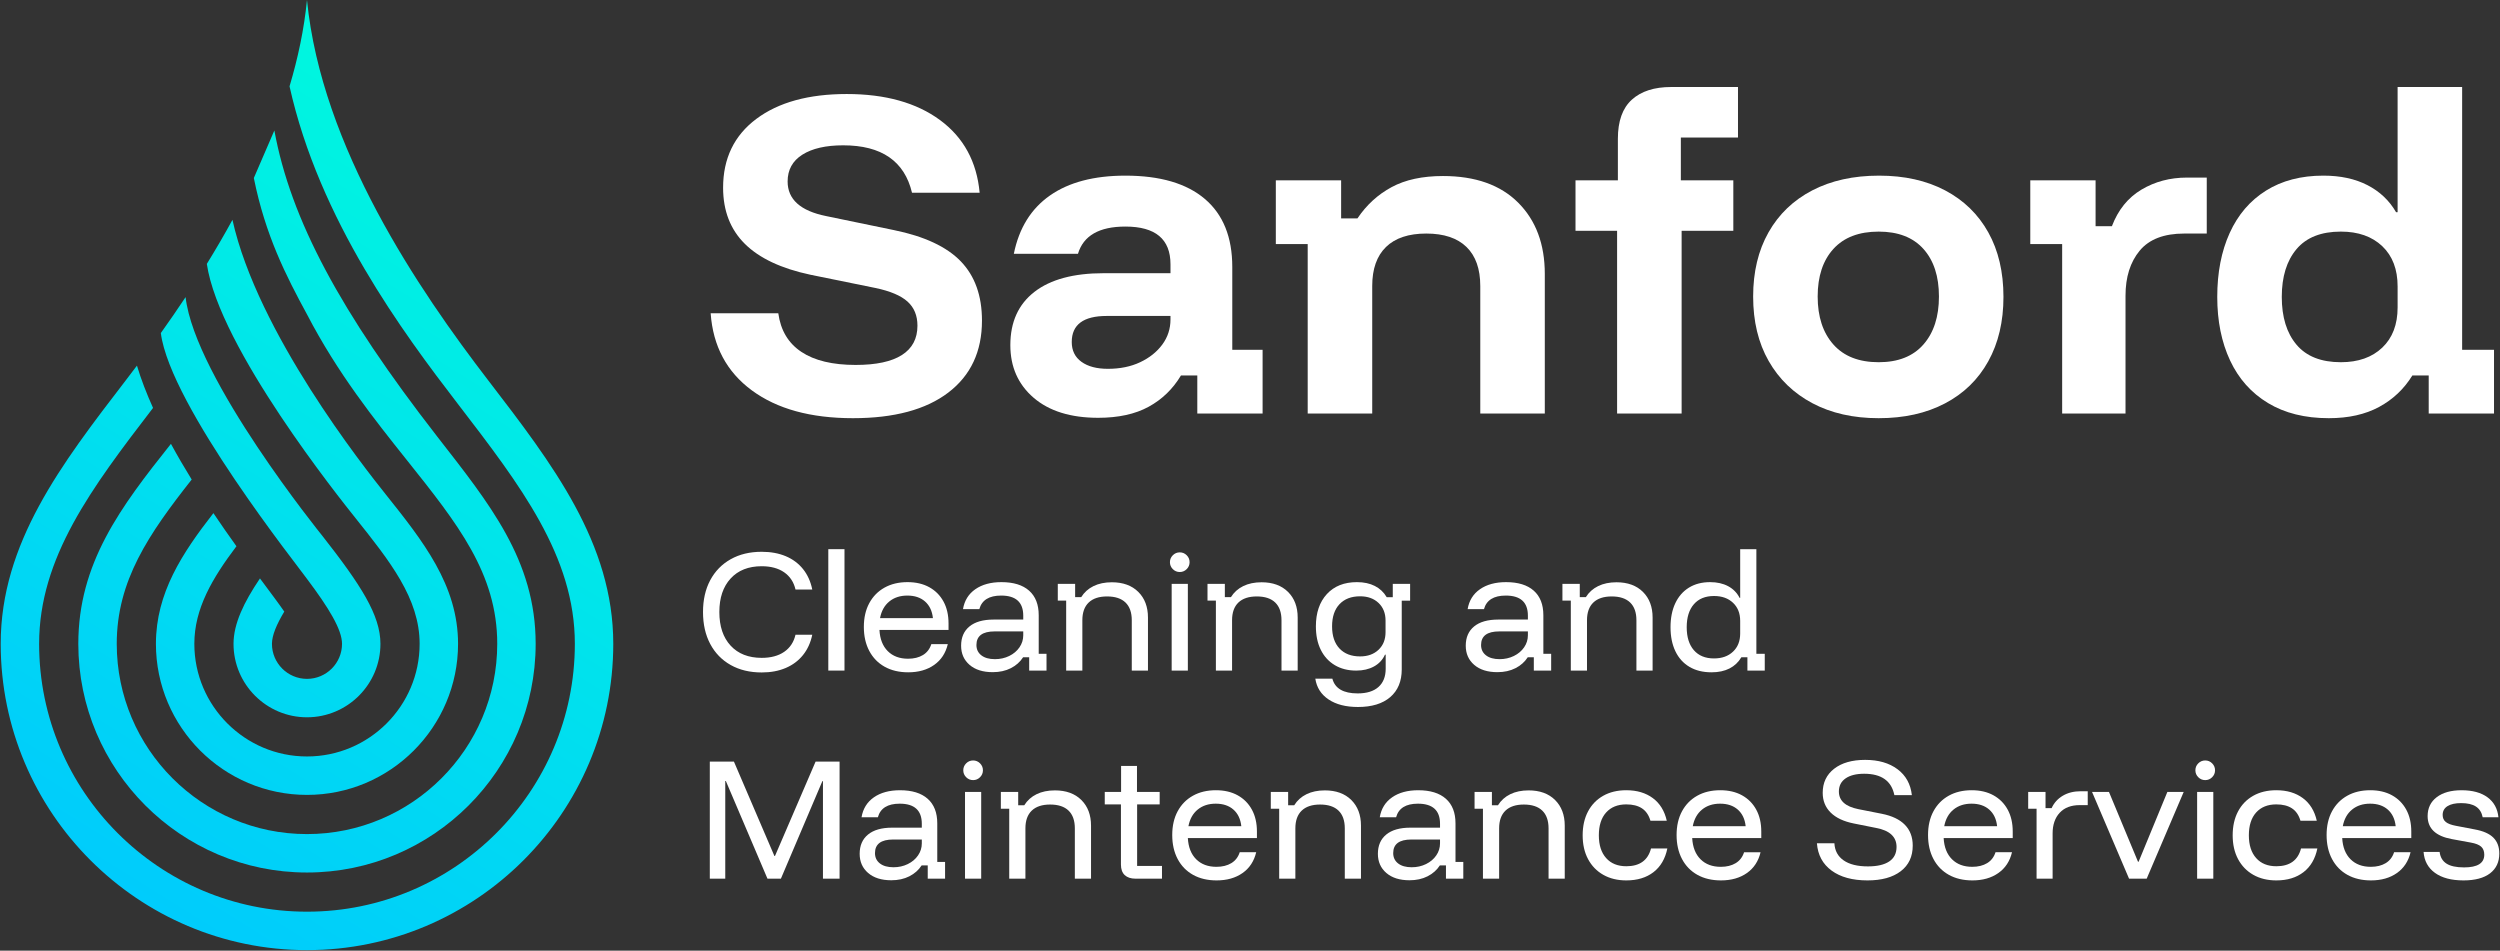 <?xml version="1.0" encoding="utf-8"?>
<!-- Generator: Adobe Illustrator 16.0.0, SVG Export Plug-In . SVG Version: 6.00 Build 0)  -->
<!DOCTYPE svg PUBLIC "-//W3C//DTD SVG 1.1//EN" "http://www.w3.org/Graphics/SVG/1.1/DTD/svg11.dtd">
<svg version="1.1" id="Layer_1" xmlns="http://www.w3.org/2000/svg" xmlns:xlink="http://www.w3.org/1999/xlink" x="0px" y="0px"
	 width="950.14px" height="361.3px" viewBox="0 0 950.14 361.3" enable-background="new 0 0 950.14 361.3" xml:space="preserve">
<rect x="0" y="0" width="950.14" height="361.3" fill="#333333" stroke="none"/>
<g>
	<g>
		<path fill="#FFFFFF" d="M289.482,255.57c-4.503,0-8.431-0.942-11.781-2.83c-3.35-1.884-5.941-4.548-7.771-7.989
			c-1.832-3.441-2.747-7.488-2.747-12.14c0-4.648,0.915-8.687,2.747-12.11c1.83-3.422,4.421-6.077,7.771-7.963
			c3.351-1.886,7.278-2.828,11.781-2.828c3.441,0,6.49,0.559,9.146,1.675c2.654,1.116,4.841,2.746,6.563,4.888
			c1.721,2.142,2.892,4.731,3.516,7.771h-6.372c-0.659-2.819-2.096-4.997-4.311-6.536c-2.216-1.538-5.063-2.307-8.541-2.307
			c-5.017,0-8.952,1.558-11.809,4.669c-2.856,3.111-4.284,7.359-4.284,12.741c0,5.421,1.428,9.676,4.284,12.77
			c2.857,3.097,6.792,4.643,11.809,4.643c3.479,0,6.325-0.76,8.541-2.28c2.215-1.519,3.652-3.688,4.311-6.508h6.372
			c-0.624,3.002-1.795,5.575-3.516,7.716c-1.722,2.142-3.909,3.781-6.563,4.915C295.972,255.001,292.924,255.57,289.482,255.57z"/>
		<path fill="#FFFFFF" d="M314.802,254.856v-46.136h6.151v46.136H314.802z"/>
		<path fill="#FFFFFF" d="M345.174,255.515c-3.442,0-6.426-0.705-8.953-2.114c-2.526-1.409-4.476-3.414-5.849-6.015
			c-1.373-2.598-2.06-5.638-2.06-9.116s0.687-6.49,2.06-9.035c1.373-2.544,3.304-4.514,5.794-5.905c2.49-1.39,5.4-2.087,8.732-2.087
			c3.186,0,5.941,0.643,8.266,1.923c2.325,1.282,4.128,3.094,5.41,5.437c1.282,2.345,1.923,5.128,1.923,8.349v2.472h-26.253
			c0.183,3.443,1.235,6.125,3.158,8.046c1.923,1.923,4.495,2.885,7.716,2.885c2.233,0,4.12-0.468,5.657-1.401
			c1.538-0.933,2.6-2.314,3.186-4.146h6.261c-0.805,3.404-2.536,6.041-5.189,7.907C352.377,254.581,349.09,255.515,345.174,255.515z
			 M334.463,234.918h20.102c-0.293-2.709-1.29-4.813-2.993-6.316c-1.703-1.499-3.945-2.251-6.728-2.251
			c-2.746,0-5.035,0.752-6.865,2.251C336.147,230.104,334.976,232.209,334.463,234.918z"/>
		<path fill="#FFFFFF" d="M377.304,255.46c-3.735,0-6.673-0.924-8.815-2.774c-2.142-1.849-3.213-4.272-3.213-7.277
			c0-3.148,1.062-5.592,3.186-7.331c2.123-1.739,5.181-2.608,9.171-2.608h11.26v-1.483c0-5.089-2.801-7.635-8.403-7.635
			c-4.578,0-7.342,1.722-8.294,5.163h-6.207c0.549-3.26,2.115-5.785,4.696-7.579c2.582-1.794,5.886-2.692,9.914-2.692
			c4.577,0,8.083,1.082,10.518,3.24c2.435,2.161,3.653,5.272,3.653,9.337v14.666h2.965v6.371h-6.59v-5.054h-2.307
			c-1.135,1.759-2.691,3.141-4.668,4.146C382.192,254.956,379.903,255.46,377.304,255.46z M378.128,250.517
			c1.978,0,3.79-0.401,5.438-1.208c1.647-0.804,2.946-1.903,3.899-3.295c0.952-1.392,1.428-2.91,1.428-4.56v-1.482h-10.875
			c-4.614,0-6.92,1.722-6.92,5.163c0,1.648,0.622,2.958,1.867,3.926C374.209,250.033,375.931,250.517,378.128,250.517z"/>
		<path fill="#FFFFFF" d="M405.205,254.856v-26.583h-3.186v-6.371h6.591v5.052h2.307c1.134-1.829,2.691-3.23,4.668-4.201
			c1.977-0.97,4.302-1.456,6.975-1.456c4.248,0,7.598,1.219,10.051,3.652c2.453,2.437,3.681,5.687,3.681,9.751v20.156h-6.152
			v-19.114c0-2.965-0.796-5.218-2.389-6.756c-1.593-1.536-3.927-2.306-7.003-2.306c-3.04,0-5.364,0.77-6.975,2.306
			c-1.611,1.538-2.417,3.791-2.417,6.756v19.114H405.205z"/>
		<path fill="#FFFFFF" d="M448.375,217.399c-1.026,0-1.904-0.367-2.636-1.1c-0.733-0.731-1.099-1.61-1.099-2.637
			c0-1.025,0.366-1.903,1.099-2.636c0.732-0.731,1.61-1.099,2.636-1.099c1.025,0,1.903,0.367,2.636,1.099
			c0.732,0.732,1.099,1.61,1.099,2.636c0,1.026-0.367,1.905-1.099,2.637C450.278,217.032,449.399,217.399,448.375,217.399z
			 M445.299,254.856v-32.954h6.151v32.954H445.299z"/>
		<path fill="#FFFFFF" d="M462.105,254.856v-26.583h-3.186v-6.371h6.591v5.052h2.307c1.134-1.829,2.691-3.23,4.668-4.201
			c1.978-0.97,4.302-1.456,6.974-1.456c4.248,0,7.599,1.219,10.052,3.652c2.452,2.437,3.681,5.687,3.681,9.751v20.156h-6.152
			v-19.114c0-2.965-0.796-5.218-2.39-6.756c-1.593-1.536-3.926-2.306-7.003-2.306c-3.039,0-5.364,0.77-6.974,2.306
			c-1.611,1.538-2.417,3.791-2.417,6.756v19.114H462.105z"/>
		<path fill="#FFFFFF" d="M516.095,268.696c-4.577,0-8.293-0.953-11.149-2.855c-2.856-1.903-4.541-4.541-5.053-7.91h6.481
			c0.987,3.736,4.191,5.603,9.61,5.603c3.441,0,6.078-0.814,7.91-2.444c1.83-1.63,2.745-3.944,2.745-6.947v-5.327h-0.274
			c-0.878,1.94-2.271,3.432-4.174,4.477c-1.904,1.042-4.156,1.565-6.755,1.565c-3.113,0-5.822-0.688-8.13-2.06
			c-2.306-1.374-4.082-3.314-5.327-5.823c-1.245-2.506-1.867-5.482-1.867-8.924c0-5.163,1.392-9.255,4.174-12.276
			c2.783-3.021,6.591-4.531,11.425-4.531c2.636,0,4.906,0.486,6.811,1.456c1.903,0.971,3.405,2.39,4.503,4.256h2.308v-5.052h6.59
			v6.371h-3.185v26.144c0,4.504-1.456,8.01-4.367,10.518C525.459,267.441,521.367,268.696,516.095,268.696z M516.919,249.473
			c2.892,0,5.227-0.842,7.003-2.526c1.775-1.683,2.663-3.917,2.663-6.701v-4.392c0-2.784-0.888-5.017-2.663-6.701
			c-1.776-1.685-4.111-2.526-7.003-2.526c-3.332,0-5.941,0.998-7.827,2.992c-1.887,1.997-2.828,4.807-2.828,8.432
			c0,3.624,0.941,6.436,2.828,8.431C510.978,248.478,513.587,249.473,516.919,249.473z"/>
		<path fill="#FFFFFF" d="M569.096,255.46c-3.735,0-6.673-0.924-8.815-2.774c-2.143-1.849-3.213-4.272-3.213-7.277
			c0-3.148,1.062-5.592,3.186-7.331c2.123-1.739,5.181-2.608,9.172-2.608h11.259v-1.483c0-5.089-2.801-7.635-8.402-7.635
			c-4.577,0-7.343,1.722-8.294,5.163h-6.207c0.55-3.26,2.115-5.785,4.697-7.579c2.581-1.794,5.885-2.692,9.913-2.692
			c4.576,0,8.082,1.082,10.518,3.24c2.435,2.161,3.653,5.272,3.653,9.337v14.666h2.965v6.371h-6.59v-5.054h-2.308
			c-1.135,1.759-2.69,3.141-4.668,4.146C573.983,254.956,571.694,255.46,569.096,255.46z M569.919,250.517
			c1.978,0,3.79-0.401,5.438-1.208c1.647-0.804,2.946-1.903,3.899-3.295c0.951-1.392,1.428-2.91,1.428-4.56v-1.482h-10.875
			c-4.613,0-6.92,1.722-6.92,5.163c0,1.648,0.622,2.958,1.867,3.926C566.001,250.033,567.722,250.517,569.919,250.517z"/>
		<path fill="#FFFFFF" d="M596.996,254.856v-26.583h-3.187v-6.371h6.592v5.052h2.307c1.135-1.829,2.691-3.23,4.669-4.201
			c1.978-0.97,4.302-1.456,6.975-1.456c4.247,0,7.598,1.219,10.051,3.652c2.452,2.437,3.681,5.687,3.681,9.751v20.156h-6.152
			v-19.114c0-2.965-0.796-5.218-2.389-6.756c-1.594-1.536-3.927-2.306-7.003-2.306c-3.04,0-5.364,0.77-6.975,2.306
			c-1.611,1.538-2.417,3.791-2.417,6.756v19.114H596.996z"/>
		<path fill="#FFFFFF" d="M650.491,255.515c-3.295,0-6.106-0.695-8.431-2.087c-2.325-1.39-4.102-3.367-5.327-5.933
			c-1.228-2.561-1.84-5.601-1.84-9.116s0.604-6.555,1.813-9.117c1.208-2.563,2.938-4.541,5.19-5.933
			c2.251-1.39,4.934-2.087,8.046-2.087c2.637,0,4.915,0.514,6.838,1.538c1.922,1.025,3.377,2.509,4.366,4.449h0.219v-18.509h6.152
			v39.765h3.186v6.371h-6.591v-5.054h-2.307c-1.099,1.868-2.601,3.287-4.504,4.257C655.397,255.03,653.127,255.515,650.491,255.515z
			 M651.425,250.242c3.002,0,5.41-0.859,7.223-2.581s2.718-4.01,2.718-6.865v-4.833c0-2.856-0.905-5.144-2.718-6.865
			s-4.221-2.583-7.223-2.583c-3.295,0-5.849,1.045-7.661,3.131c-1.813,2.087-2.72,5-2.72,8.733c0,3.734,0.907,6.646,2.72,8.733
			C645.576,249.199,648.13,250.242,651.425,250.242z"/>
		<path fill="#FFFFFF" d="M269.765,333.944v-44.486h9.172l15.378,35.864h0.219l15.434-35.864h9.117v44.486h-6.316v-37.072h-0.219
			l-15.764,37.072h-5.107l-15.818-37.127h-0.22v37.127H269.765z"/>
		<path fill="#FFFFFF" d="M338.749,334.55c-3.735,0-6.673-0.926-8.815-2.774c-2.143-1.848-3.213-4.274-3.213-7.276
			c0-3.149,1.062-5.593,3.186-7.332c2.123-1.739,5.181-2.61,9.171-2.61h11.259v-1.483c0-5.089-2.801-7.634-8.402-7.634
			c-4.578,0-7.343,1.722-8.294,5.163h-6.207c0.55-3.258,2.115-5.784,4.697-7.58c2.582-1.792,5.885-2.689,9.914-2.689
			c4.576,0,8.082,1.079,10.517,3.24c2.436,2.161,3.653,5.272,3.653,9.336v14.664h2.965v6.371h-6.59v-5.052h-2.307
			c-1.135,1.757-2.691,3.139-4.668,4.146C343.637,334.046,341.348,334.55,338.749,334.55z M339.572,329.605
			c1.978,0,3.79-0.402,5.438-1.209c1.647-0.804,2.947-1.902,3.899-3.295c0.952-1.39,1.428-2.91,1.428-4.558v-1.483h-10.875
			c-4.614,0-6.92,1.722-6.92,5.163c0,1.647,0.622,2.957,1.867,3.928C335.654,329.121,337.375,329.605,339.572,329.605z"/>
		<path fill="#FFFFFF" d="M369.835,296.487c-1.026,0-1.904-0.365-2.637-1.099c-0.733-0.732-1.099-1.611-1.099-2.636
			s0.366-1.903,1.099-2.637c0.732-0.732,1.611-1.098,2.637-1.098c1.024,0,1.903,0.365,2.636,1.098
			c0.732,0.733,1.099,1.612,1.099,2.637s-0.367,1.903-1.099,2.636C371.738,296.122,370.859,296.487,369.835,296.487z
			 M366.759,333.944V300.99h6.151v32.954H366.759z"/>
		<path fill="#FFFFFF" d="M383.565,333.944v-26.582h-3.186v-6.372h6.591v5.054h2.307c1.134-1.831,2.691-3.23,4.668-4.202
			c1.977-0.969,4.302-1.454,6.975-1.454c4.248,0,7.598,1.218,10.051,3.651c2.453,2.437,3.681,5.685,3.681,9.749v20.156H408.5
			v-19.112c0-2.967-0.796-5.218-2.389-6.756c-1.593-1.538-3.927-2.307-7.003-2.307c-3.04,0-5.364,0.769-6.975,2.307
			c-1.611,1.538-2.417,3.789-2.417,6.756v19.112H383.565z"/>
		<path fill="#FFFFFF" d="M431.567,333.944c-1.758,0-3.122-0.446-4.091-1.345c-0.971-0.897-1.456-2.243-1.456-4.037v-22.848h-6.151
			v-4.725h6.207v-9.885h6.042v9.885h8.623v4.725h-8.568v23.396h9.447v4.833H431.567z"/>
		<path fill="#FFFFFF" d="M462.379,334.604c-3.442,0-6.426-0.705-8.953-2.114c-2.526-1.409-4.476-3.414-5.849-6.014
			c-1.374-2.601-2.06-5.64-2.06-9.118s0.686-6.488,2.06-9.034c1.373-2.545,3.304-4.513,5.794-5.905
			c2.49-1.392,5.4-2.086,8.732-2.086c3.186,0,5.941,0.64,8.266,1.921c2.325,1.282,4.129,3.096,5.41,5.438
			c1.282,2.345,1.922,5.126,1.922,8.35v2.471h-26.253c0.184,3.441,1.236,6.124,3.159,8.047c1.922,1.922,4.494,2.883,7.716,2.883
			c2.233,0,4.12-0.467,5.657-1.399c1.538-0.936,2.6-2.317,3.186-4.148h6.262c-0.806,3.406-2.536,6.042-5.19,7.909
			C469.582,333.671,466.296,334.604,462.379,334.604z M451.668,314.009h20.102c-0.293-2.71-1.291-4.815-2.994-6.317
			c-1.702-1.501-3.945-2.252-6.728-2.252c-2.747,0-5.035,0.751-6.865,2.252C453.353,309.193,452.181,311.299,451.668,314.009z"/>
		<path fill="#FFFFFF" d="M486.161,333.944v-26.582h-3.187v-6.372h6.592v5.054h2.307c1.135-1.831,2.691-3.23,4.669-4.202
			c1.977-0.969,4.302-1.454,6.975-1.454c4.247,0,7.598,1.218,10.051,3.651c2.452,2.437,3.681,5.685,3.681,9.749v20.156h-6.152
			v-19.112c0-2.967-0.796-5.218-2.389-6.756s-3.927-2.307-7.003-2.307c-3.04,0-5.364,0.769-6.975,2.307
			c-1.611,1.538-2.417,3.789-2.417,6.756v19.112H486.161z"/>
		<path fill="#FFFFFF" d="M535.702,334.55c-3.735,0-6.673-0.926-8.815-2.774c-2.143-1.848-3.213-4.274-3.213-7.276
			c0-3.149,1.062-5.593,3.186-7.332c2.123-1.739,5.181-2.61,9.172-2.61h11.259v-1.483c0-5.089-2.801-7.634-8.402-7.634
			c-4.577,0-7.343,1.722-8.294,5.163h-6.206c0.549-3.258,2.114-5.784,4.696-7.58c2.581-1.792,5.885-2.689,9.913-2.689
			c4.576,0,8.082,1.079,10.518,3.24s3.653,5.272,3.653,9.336v14.664h2.965v6.371h-6.59v-5.052h-2.308
			c-1.135,1.757-2.69,3.139-4.668,4.146C540.59,334.046,538.302,334.55,535.702,334.55z M536.526,329.605
			c1.977,0,3.789-0.402,5.437-1.209c1.647-0.804,2.947-1.902,3.899-3.295c0.952-1.39,1.428-2.91,1.428-4.558v-1.483h-10.874
			c-4.614,0-6.92,1.722-6.92,5.163c0,1.647,0.621,2.957,1.866,3.928C532.607,329.121,534.329,329.605,536.526,329.605z"/>
		<path fill="#FFFFFF" d="M563.603,333.944v-26.582h-3.186v-6.372h6.591v5.054h2.308c1.134-1.831,2.69-3.23,4.668-4.202
			c1.978-0.969,4.302-1.454,6.975-1.454c4.247,0,7.598,1.218,10.051,3.651c2.453,2.437,3.681,5.685,3.681,9.749v20.156h-6.151
			v-19.112c0-2.967-0.797-5.218-2.39-6.756s-3.927-2.307-7.003-2.307c-3.039,0-5.364,0.769-6.975,2.307
			c-1.611,1.538-2.417,3.789-2.417,6.756v19.112H563.603z"/>
		<path fill="#FFFFFF" d="M618.086,334.604c-3.332,0-6.242-0.705-8.731-2.114c-2.491-1.409-4.422-3.396-5.795-5.959
			c-1.373-2.563-2.06-5.583-2.06-9.063c0-3.479,0.678-6.499,2.032-9.062c1.354-2.563,3.276-4.55,5.768-5.96
			c2.488-1.409,5.417-2.113,8.786-2.113c4.028,0,7.388,0.997,10.079,2.992c2.691,1.997,4.457,4.86,5.301,8.597h-6.207
			c-0.623-2.124-1.694-3.689-3.213-4.696c-1.52-1.008-3.507-1.511-5.96-1.511c-3.259,0-5.813,1.024-7.661,3.076
			c-1.85,2.05-2.774,4.942-2.774,8.677c0,3.699,0.925,6.582,2.774,8.651c1.849,2.069,4.402,3.104,7.661,3.104
			c5.089,0,8.221-2.253,9.393-6.756h6.206c-0.806,3.918-2.563,6.92-5.271,9.007C625.702,333.56,622.261,334.604,618.086,334.604z"/>
		<path fill="#FFFFFF" d="M654.061,334.604c-3.442,0-6.427-0.705-8.953-2.114s-4.477-3.414-5.85-6.014
			c-1.373-2.601-2.06-5.64-2.06-9.118s0.687-6.488,2.06-9.034c1.373-2.545,3.304-4.513,5.795-5.905
			c2.489-1.392,5.4-2.086,8.732-2.086c3.186,0,5.94,0.64,8.266,1.921c2.325,1.282,4.129,3.096,5.41,5.438
			c1.281,2.345,1.923,5.126,1.923,8.35v2.471H643.13c0.184,3.441,1.235,6.124,3.158,8.047c1.923,1.922,4.495,2.883,7.717,2.883
			c2.232,0,4.119-0.467,5.656-1.399c1.539-0.936,2.601-2.317,3.187-4.148h6.261c-0.806,3.406-2.536,6.042-5.189,7.909
			C661.263,333.671,657.977,334.604,654.061,334.604z M643.35,314.009h20.102c-0.293-2.71-1.29-4.815-2.993-6.317
			c-1.702-1.501-3.945-2.252-6.728-2.252c-2.747,0-5.035,0.751-6.865,2.252C645.034,309.193,643.862,311.299,643.35,314.009z"/>
		<path fill="#FFFFFF" d="M709.751,334.604c-5.711,0-10.262-1.245-13.648-3.734c-3.387-2.491-5.245-5.95-5.574-10.381h6.646
			c0.146,2.818,1.317,4.989,3.515,6.508c2.196,1.521,5.272,2.28,9.227,2.28c3.515,0,6.207-0.623,8.074-1.868
			c1.867-1.243,2.801-3.094,2.801-5.548c0-1.903-0.651-3.459-1.95-4.667c-1.3-1.208-3.231-2.052-5.794-2.528l-8.513-1.702
			c-3.845-0.769-6.775-2.15-8.788-4.146c-2.014-1.995-3.021-4.496-3.021-7.498c0-3.844,1.446-6.893,4.34-9.146
			c2.892-2.25,6.828-3.377,11.809-3.377c5.016,0,9.107,1.182,12.275,3.543c3.166,2.362,4.988,5.649,5.465,9.858h-6.646
			c-1.1-5.417-4.926-8.129-11.479-8.129c-3.003,0-5.355,0.586-7.058,1.759c-1.703,1.172-2.554,2.837-2.554,4.997
			c0,3.479,2.471,5.712,7.415,6.701l8.896,1.757c3.881,0.77,6.811,2.169,8.788,4.201s2.966,4.661,2.966,7.882
			c0,4.174-1.52,7.424-4.559,9.749C719.344,333.443,715.134,334.604,709.751,334.604z"/>
		<path fill="#FFFFFF" d="M749.626,334.604c-3.443,0-6.427-0.705-8.953-2.114s-4.477-3.414-5.85-6.014
			c-1.373-2.601-2.06-5.64-2.06-9.118s0.687-6.488,2.06-9.034c1.373-2.545,3.304-4.513,5.795-5.905
			c2.489-1.392,5.4-2.086,8.732-2.086c3.186,0,5.94,0.64,8.266,1.921c2.325,1.282,4.129,3.096,5.41,5.438
			c1.281,2.345,1.923,5.126,1.923,8.35v2.471h-26.254c0.184,3.441,1.235,6.124,3.158,8.047c1.923,1.922,4.494,2.883,7.717,2.883
			c2.232,0,4.119-0.467,5.656-1.399c1.538-0.936,2.601-2.317,3.186-4.148h6.262c-0.806,3.406-2.536,6.042-5.189,7.909
			C756.828,333.671,753.542,334.604,749.626,334.604z M738.915,314.009h20.102c-0.293-2.71-1.29-4.815-2.993-6.317
			c-1.702-1.501-3.945-2.252-6.728-2.252c-2.747,0-5.035,0.751-6.865,2.252C740.6,309.193,739.427,311.299,738.915,314.009z"/>
		<path fill="#FFFFFF" d="M774.011,333.944v-26.582h-3.186v-6.372h6.591v6.153h2.308c0.915-2.015,2.334-3.588,4.257-4.725
			c1.922-1.134,4.182-1.702,6.782-1.702h2.691v5.272h-3.021c-3.296,0-5.841,0.971-7.635,2.911c-1.795,1.94-2.69,4.558-2.69,7.854
			v17.189H774.011z"/>
		<path fill="#FFFFFF" d="M809.162,333.944l-14.061-32.954h6.427l11.038,26.528h0.221l10.93-26.528h6.206l-14.061,32.954H809.162z"
			/>
		<path fill="#FFFFFF" d="M838.105,296.487c-1.025,0-1.903-0.365-2.636-1.099c-0.733-0.732-1.099-1.611-1.099-2.636
			s0.365-1.903,1.099-2.637c0.732-0.732,1.61-1.098,2.636-1.098s1.903,0.365,2.637,1.098c0.731,0.733,1.099,1.612,1.099,2.637
			s-0.367,1.903-1.099,2.636C840.009,296.122,839.131,296.487,838.105,296.487z M835.03,333.944V300.99h6.151v32.954H835.03z"/>
		<path fill="#FFFFFF" d="M865.128,334.604c-3.332,0-6.243-0.705-8.732-2.114c-2.491-1.409-4.422-3.396-5.795-5.959
			c-1.373-2.563-2.06-5.583-2.06-9.063c0-3.479,0.678-6.499,2.032-9.062c1.354-2.563,3.276-4.55,5.768-5.96
			c2.488-1.409,5.418-2.113,8.787-2.113c4.027,0,7.388,0.997,10.078,2.992c2.691,1.997,4.457,4.86,5.301,8.597h-6.206
			c-0.623-2.124-1.694-3.689-3.214-4.696c-1.52-1.008-3.507-1.511-5.959-1.511c-3.259,0-5.813,1.024-7.662,3.076
			c-1.85,2.05-2.773,4.942-2.773,8.677c0,3.699,0.924,6.582,2.773,8.651c1.849,2.069,4.403,3.104,7.662,3.104
			c5.089,0,8.22-2.253,9.392-6.756h6.207c-0.807,3.918-2.564,6.92-5.272,9.007C872.743,333.56,869.302,334.604,865.128,334.604z"/>
		<path fill="#FFFFFF" d="M901.103,334.604c-3.442,0-6.426-0.705-8.953-2.114c-2.525-1.409-4.476-3.414-5.849-6.014
			c-1.374-2.601-2.06-5.64-2.06-9.118s0.686-6.488,2.06-9.034c1.373-2.545,3.304-4.513,5.794-5.905
			c2.49-1.392,5.4-2.086,8.732-2.086c3.186,0,5.941,0.64,8.266,1.921c2.325,1.282,4.129,3.096,5.41,5.438
			c1.282,2.345,1.923,5.126,1.923,8.35v2.471h-26.254c0.184,3.441,1.236,6.124,3.159,8.047c1.922,1.922,4.494,2.883,7.716,2.883
			c2.233,0,4.12-0.467,5.657-1.399c1.538-0.936,2.6-2.317,3.186-4.148h6.261c-0.805,3.406-2.535,6.042-5.189,7.909
			C908.306,333.671,905.02,334.604,901.103,334.604z M890.392,314.009h20.103c-0.293-2.71-1.291-4.815-2.994-6.317
			c-1.702-1.501-3.944-2.252-6.728-2.252c-2.746,0-5.035,0.751-6.865,2.252C892.076,309.193,890.904,311.299,890.392,314.009z"/>
		<path fill="#FFFFFF" d="M936.253,334.604c-4.578,0-8.184-0.953-10.82-2.856c-2.636-1.902-4.084-4.56-4.339-7.964h6.097
			c0.256,2.015,1.134,3.496,2.637,4.449c1.501,0.952,3.715,1.429,6.646,1.429c5.126,0,7.688-1.612,7.688-4.834
			c0-1.319-0.395-2.334-1.181-3.049c-0.788-0.714-2.114-1.235-3.982-1.565l-7.194-1.317c-6.115-1.134-9.172-4.047-9.172-8.733
			c0-3.039,1.153-5.437,3.46-7.195c2.307-1.757,5.456-2.635,9.446-2.635c4.138,0,7.424,0.897,9.859,2.689
			c2.435,1.796,3.816,4.322,4.146,7.58h-5.986c-0.366-1.831-1.219-3.186-2.555-4.064c-1.337-0.878-3.213-1.317-5.63-1.317
			c-2.232,0-3.963,0.385-5.189,1.153c-1.228,0.77-1.841,1.886-1.841,3.35c0,1.137,0.394,2.024,1.182,2.665
			c0.787,0.64,2.061,1.124,3.816,1.454l7.195,1.374c3.222,0.586,5.584,1.63,7.085,3.129c1.501,1.503,2.252,3.516,2.252,6.042
			c0,3.223-1.172,5.73-3.515,7.524C944.015,333.706,940.646,334.604,936.253,334.604z"/>
	</g>
</g>
<g>
	<g>
		<path fill="#FFFFFF" d="M324.158,158.935c-16.054,0-28.858-3.521-38.409-10.563c-9.554-7.04-14.773-16.816-15.659-29.324h25.705
			c0.886,6.5,3.816,11.4,8.79,14.699c4.972,3.301,11.841,4.949,20.608,4.949c7.779,0,13.64-1.256,17.58-3.767
			c3.938-2.511,5.909-6.228,5.909-11.153c0-3.841-1.256-6.893-3.767-9.159c-2.511-2.265-6.574-3.989-12.188-5.17l-24.67-5.023
			c-11.13-2.363-19.452-6.278-24.966-11.744c-5.517-5.466-8.273-12.58-8.273-21.347c0-11.128,4.21-19.844,12.631-26.148
			c8.42-6.302,19.869-9.455,34.347-9.455c14.673,0,26.492,3.301,35.455,9.897c8.961,6.6,13.983,15.807,15.068,27.625h-25.705
			c-2.857-12.015-11.573-18.023-26.147-18.023c-6.6,0-11.77,1.182-15.512,3.545c-3.744,2.364-5.614,5.762-5.614,10.193
			c0,6.796,4.875,11.179,14.625,13.148l25.705,5.318c11.62,2.363,20.114,6.329,25.483,11.892c5.367,5.565,8.051,13.074,8.051,22.528
			c0,11.722-4.262,20.83-12.779,27.33C351.905,155.685,339.817,158.935,324.158,158.935z"/>
		<path fill="#FFFFFF" d="M417.373,158.787c-10.44,0-18.614-2.535-24.523-7.608c-5.909-5.071-8.864-11.744-8.864-20.017
			c0-8.764,3.052-15.512,9.16-20.239c6.105-4.728,14.87-7.091,26.295-7.091h25.41v-3.397c0-9.552-5.713-14.33-17.137-14.33
			c-9.949,0-15.955,3.449-18.023,10.341h-24.375c1.969-9.75,6.548-17.137,13.739-22.16c7.188-5.023,16.741-7.534,28.659-7.534
			c13.196,0,23.267,2.955,30.21,8.864s10.415,14.528,10.415,25.853v31.466h11.521v24.228h-24.817v-14.478h-6.205
			c-3.054,5.122-7.142,9.085-12.262,11.892C431.455,157.383,425.054,158.787,417.373,158.787z M421.065,140.173
			c4.628,0,8.716-0.835,12.262-2.511c3.545-1.673,6.352-3.915,8.42-6.722c2.068-2.807,3.103-5.983,3.103-9.528v-1.33h-24.228
			c-8.864,0-13.296,3.301-13.296,9.898c0,3.25,1.23,5.761,3.693,7.534C413.48,139.287,416.83,140.173,421.065,140.173z"/>
		<path fill="#FFFFFF" d="M496.997,157.162v-64.41h-12.113V68.525h24.818v14.477h6.204c3.446-5.12,7.779-9.085,13.001-11.892
			c5.219-2.807,11.719-4.21,19.5-4.21c12.311,0,21.838,3.375,28.585,10.119c6.745,6.747,10.119,15.784,10.119,27.108v53.035h-24.522
			v-48.455c0-6.5-1.75-11.449-5.244-14.847c-3.496-3.398-8.594-5.097-15.29-5.097c-6.698,0-11.795,1.699-15.29,5.097
			c-3.497,3.398-5.244,8.347-5.244,14.847v48.455H496.997z"/>
		<path fill="#FFFFFF" d="M614.588,157.162V87.729h-15.807V68.525h16.103V52.718c0-6.696,1.772-11.645,5.318-14.847
			c3.545-3.199,8.517-4.801,14.921-4.801h25.409v19.205h-21.717v16.25h19.943v19.205h-19.647v69.433H614.588z"/>
		<path fill="#FFFFFF" d="M714.01,158.935c-9.652,0-18.048-1.896-25.188-5.688c-7.142-3.791-12.682-9.134-16.62-16.028
			c-3.939-6.893-5.908-15.068-5.908-24.523c0-9.355,1.943-17.481,5.835-24.375c3.89-6.893,9.43-12.211,16.619-15.955
			c7.188-3.741,15.66-5.613,25.409-5.613c9.65,0,18.023,1.872,25.113,5.613c7.092,3.744,12.558,9.063,16.398,15.955
			c3.842,6.895,5.762,15.068,5.762,24.523c0,9.358-1.92,17.506-5.762,24.449c-3.841,6.943-9.332,12.287-16.471,16.029
			C732.056,157.065,723.661,158.935,714.01,158.935z M714.01,137.662c7.387,0,13.049-2.239,16.988-6.722
			c3.938-4.48,5.91-10.563,5.91-18.244c0-7.682-1.972-13.713-5.91-18.097c-3.939-4.381-9.602-6.574-16.988-6.574
			c-7.486,0-13.222,2.193-17.21,6.574c-3.989,4.383-5.983,10.415-5.983,18.097c0,7.682,1.994,13.764,5.983,18.244
			C700.788,135.423,706.523,137.662,714.01,137.662z"/>
		<path fill="#FFFFFF" d="M783.735,157.162v-64.41h-12.113V68.525h24.818v17.432h6.204c2.364-6.205,6.105-10.833,11.228-13.887
			c5.119-3.052,10.881-4.58,17.284-4.58h7.534v21.273h-8.568c-7.682,0-13.32,2.167-16.914,6.5
			c-3.597,4.335-5.393,10.045-5.393,17.136v44.762H783.735z"/>
		<path fill="#FFFFFF" d="M885.078,158.935c-9.062,0-16.767-1.921-23.119-5.762s-11.153-9.233-14.403-16.176
			s-4.875-14.995-4.875-24.154c0-9.256,1.574-17.358,4.727-24.301c3.151-6.943,7.757-12.31,13.813-16.103
			c6.058-3.79,13.318-5.688,21.791-5.688c6.5,0,12.088,1.208,16.767,3.62c4.677,2.414,8.296,5.835,10.858,10.267h0.591V33.07h24.522
			v99.865h12.114v24.228h-24.819v-14.478h-6.204c-3.152,5.122-7.363,9.111-12.631,11.966
			C898.939,157.506,892.562,158.935,885.078,158.935z M889.658,137.662c6.597,0,11.842-1.847,15.733-5.54
			c3.889-3.693,5.835-8.79,5.835-15.29v-7.978c0-6.5-1.946-11.596-5.835-15.29c-3.892-3.693-9.137-5.54-15.733-5.54
			c-7.486,0-13.1,2.216-16.842,6.648c-3.743,4.432-5.612,10.489-5.612,18.17c0,7.682,1.869,13.739,5.612,18.171
			C876.559,135.446,882.172,137.662,889.658,137.662z"/>
	</g>
</g>
<g>
	<linearGradient id="SVGID_1_" gradientUnits="userSpaceOnUse" x1="220.258" y1="1.236" x2="2.2" y2="351.142">
		<stop  offset="0" style="stop-color:#00FFD9"/>
		<stop  offset="1" style="stop-color:#00C7FF"/>
	</linearGradient>
	<path fill="url(#SVGID_1_)" d="M122.417,203.53c0,0-48.338-59.65-51.882-90.611c-3.148,4.741-6.3,9.294-9.411,13.657
		c3.506,27.612,52.784,89.448,55.538,93.417c8.354,11.123,13.326,19.296,13.326,24.699c0,7.344-5.973,13.316-13.316,13.316
		c-7.342,0-13.317-5.973-13.317-13.316c0-3.242,1.804-7.449,4.689-12.253c-1.962-2.864-5.226-7.199-9.245-12.608
		c-6.114,9.065-10.047,17.219-10.047,24.861c0,15.396,12.524,27.92,27.92,27.92c15.396,0,27.92-12.524,27.92-27.92
		C144.592,233.78,137.123,222.27,122.417,203.53z"/>
	<linearGradient id="SVGID_2_" gradientUnits="userSpaceOnUse" x1="232.914" y1="9.13" x2="14.861" y2="359.028">
		<stop  offset="0" style="stop-color:#00FFD9"/>
		<stop  offset="1" style="stop-color:#00C7FF"/>
	</linearGradient>
	<path fill="url(#SVGID_2_)" d="M146.545,187.822c-8.187-10.263-48.699-61.41-58.2-104.27c-3.139,5.748-6.408,11.336-9.738,16.746
		c4.635,31.842,50.819,89.483,56.521,96.631c13.068,16.384,24.352,30.536,24.352,47.763c0,23.605-19.205,42.81-42.809,42.81
		c-23.604,0-42.812-19.204-42.812-42.81c0-13.388,6.825-24.92,16.002-37.087c-2.826-3.939-5.782-8.157-8.759-12.585
		c-11.854,15.221-21.846,30.368-21.846,49.672c0,31.657,25.756,57.415,57.415,57.415c31.659,0,57.415-25.758,57.415-57.415
		C174.086,222.355,160.709,205.581,146.545,187.822z"/>
	<linearGradient id="SVGID_3_" gradientUnits="userSpaceOnUse" x1="243.543" y1="15.751" x2="25.488" y2="365.654">
		<stop  offset="0" style="stop-color:#00FFD9"/>
		<stop  offset="1" style="stop-color:#00C7FF"/>
	</linearGradient>
	<path fill="url(#SVGID_3_)" d="M166.128,165.861c-36.821-47.352-55.682-82.546-61.852-116.277L96.47,67.65
		c4.382,21.823,12.261,37.211,20.202,51.823c11.632,22.389,25.53,39.813,38.039,55.494c19.146,24.004,34.267,42.962,34.267,69.725
		c0,39.87-32.436,72.307-72.306,72.307c-39.871,0-72.304-32.437-72.304-72.307c0-24,12.167-41.73,28.485-62.445
		c-2.734-4.433-5.39-8.974-7.886-13.562c-19.123,24.021-35.205,45.332-35.205,76.007c0,47.922,38.988,86.912,86.91,86.912
		c47.922,0,86.91-38.99,86.91-86.912C203.582,212.819,185.912,191.305,166.128,165.861z"/>
	<linearGradient id="SVGID_4_" gradientUnits="userSpaceOnUse" x1="249.392" y1="19.396" x2="31.337" y2="369.297">
		<stop  offset="0" style="stop-color:#00FFD9"/>
		<stop  offset="1" style="stop-color:#00C7FF"/>
	</linearGradient>
	<path fill="url(#SVGID_4_)" d="M185.563,144.573C159.263,110.336,122.188,56.068,116.672,0
		c-1.087,11.053-3.414,22.032-6.631,32.803c11.289,50.799,43.142,93.592,63.941,120.667c23.871,31.078,44.492,57.921,44.492,91.223
		c0,56.132-45.669,101.8-101.802,101.8S14.87,300.824,14.87,244.692c0-32.741,19.933-59.24,43.292-89.658
		c-2.441-5.423-4.536-10.821-6.114-16.08c-1.445,1.921-2.874,3.806-4.265,5.619C23.348,176.379,0.267,206.427,0.267,244.692
		c0,64.187,52.221,116.405,116.405,116.405c64.186,0,116.405-52.219,116.405-116.405
		C233.077,206.427,209.995,176.379,185.563,144.573z"/>
</g>
</svg>
